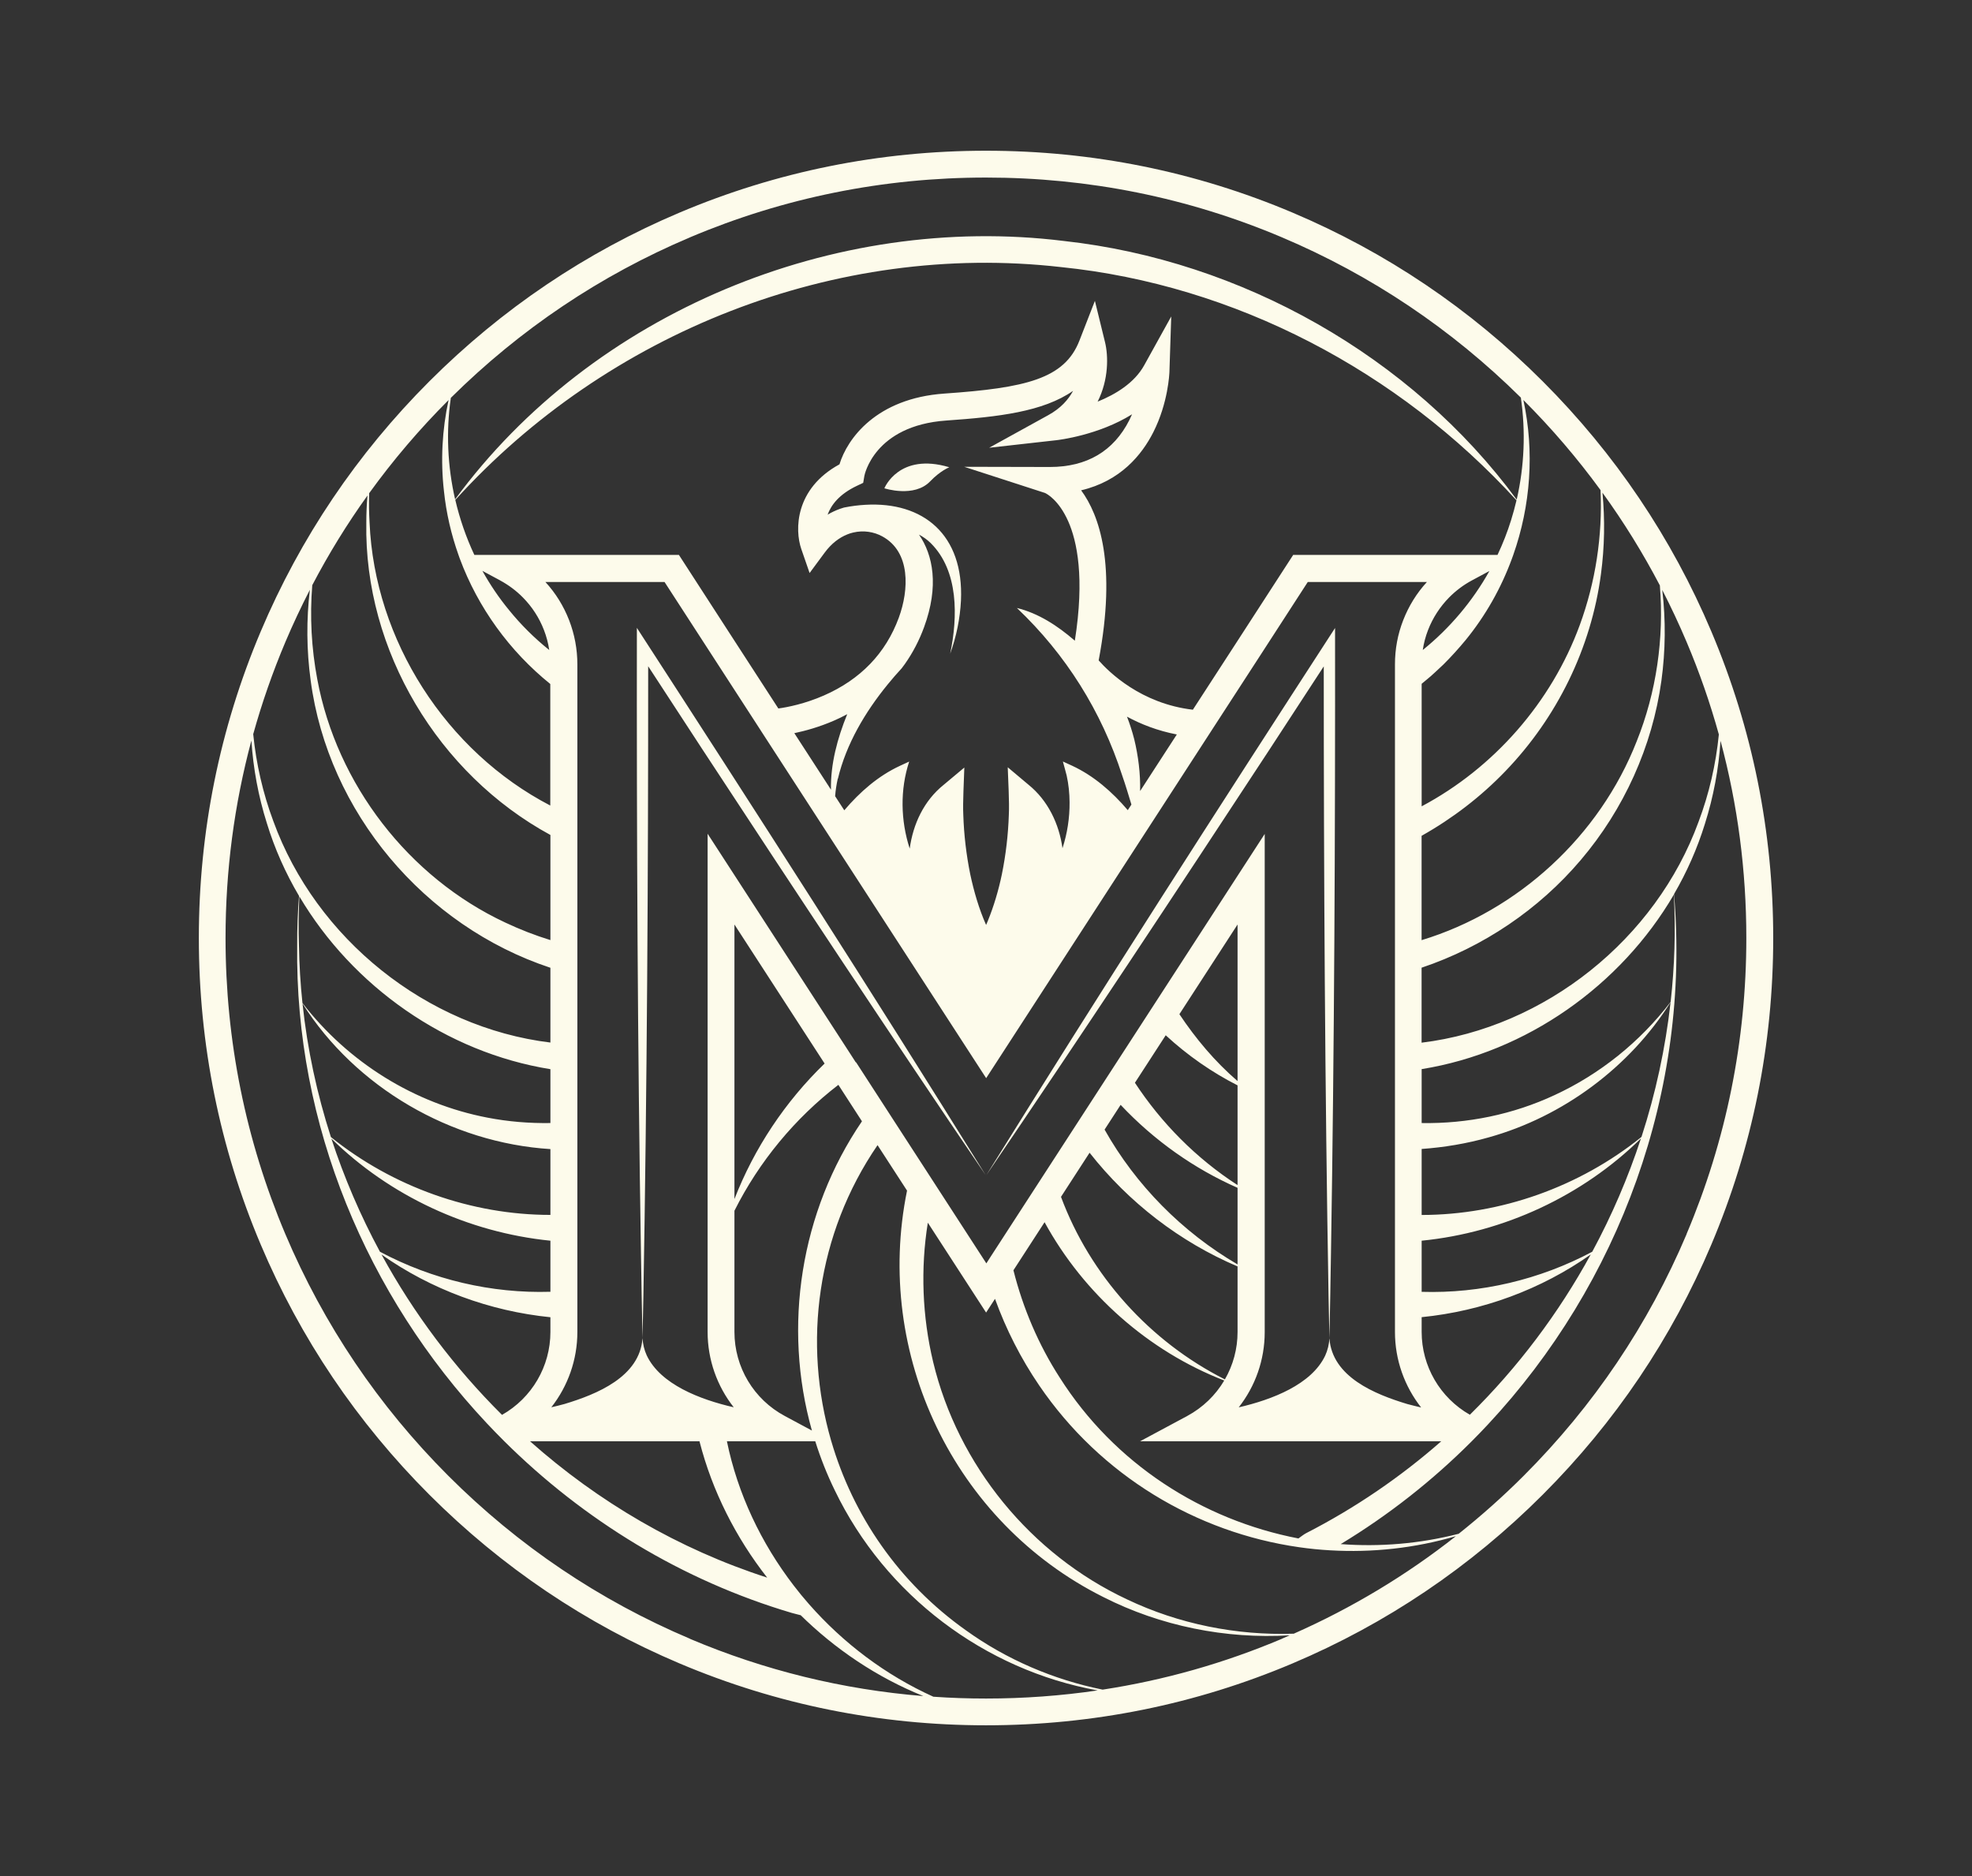 <?xml version="1.0" encoding="UTF-8"?>
<svg id="Calque_1" xmlns="http://www.w3.org/2000/svg" viewBox="0 0 303.57 288.77">
  <rect x="0" y="0" width="303.57" height="288.77" fill="#333333" stroke="none"/>
  <defs>
    <style>
      .cls-1 {
        fill: #fdfbeb;
      }
    </style>
  </defs>
  <path class="cls-1" d="M136.14,75.16s4.59,1.5,7.05-1.07c1.58-1.65,2.95-2.17,2.95-2.17-7.78-2.33-10,3.24-10,3.24Z"/>
  <path class="cls-1" d="M263.45,97.21c-6.1-14.43-14.84-27.39-25.97-38.52-11.13-11.13-24.09-19.87-38.52-25.97-14.94-6.32-30.81-9.52-47.17-9.52s-32.23,3.2-47.17,9.52c-14.43,6.1-27.39,14.84-38.52,25.97-11.13,11.13-19.87,24.09-25.97,38.52-6.32,14.94-9.52,30.81-9.52,47.17s3.2,32.23,9.52,47.17c6.1,14.43,14.84,27.39,25.97,38.52,11.13,11.13,24.09,19.87,38.52,25.97,14.94,6.32,30.81,9.52,47.17,9.52s32.23-3.2,47.17-9.52c14.43-6.1,27.39-14.84,38.52-25.97,11.13-11.13,19.87-24.09,25.97-38.52,6.32-14.94,9.52-30.81,9.52-47.17s-3.2-32.23-9.52-47.17ZM255.9,90.83c1.34,2.61,2.59,5.27,3.74,7.99,1.97,4.65,3.62,9.4,4.96,14.23-.46,4.6-1.5,9.13-3.12,13.43-6.59,18.07-23.62,31.69-42.64,34.01v-11.54c9.47-3.18,18.03-8.95,24.49-16.56,6.64-7.8,11.04-17.49,12.43-27.63.63-4.62.68-9.31.13-13.93ZM125,220.2l-4.19-2.25c-4.78-2.56-7.75-7.52-7.75-12.94v-18.65c3.8-7.58,9.32-14.24,16-19.38l3.63,5.61c-9.48,13.9-12.22,31.6-7.7,47.62ZM98.89,206.24s0-.05,0-.14c0,.08,0,.15,0,.23,0-.05,0-.09,0-.09,0,.04,0,.09,0,.13,0-.09,0-.18,0-.27,0,.05,0,.1,0,.14ZM84.73,172.86c-3.23.05-6.48-.21-9.68-.83-11.23-2.15-21.44-8.5-28.49-17.64-.31-2.93-.49-5.89-.54-8.87-.09-2.51-.05-5.03.06-7.55,8.21,13.87,22.61,24.02,38.65,26.6v8.29ZM84.73,176.87v10.13c-12.15,0-24.25-4.31-33.79-11.98-2.14-6.64-3.63-13.52-4.37-20.55,8.16,12.9,22.86,21.45,38.17,22.4ZM84.73,190.97v7.86c-9.05.28-18.18-1.86-26.24-6.16-3-5.56-5.51-11.39-7.48-17.42,8.99,8.83,21.08,14.45,33.72,15.72ZM84.73,202.75v2.26c0,5.3-2.85,10.16-7.45,12.77-7.33-7.28-13.6-15.61-18.55-24.68,7.61,5.37,16.66,8.71,26,9.65ZM107.68,221.84s0,.03.01.05c1.96,7.64,5.58,14.77,10.41,20.94-13.63-4.4-26.01-11.66-36.51-20.99h26.09ZM113.06,184.56v-42.26l13.88,21.4c-6.07,5.87-10.84,13.04-13.88,20.86ZM131.73,163.5l-.8-1.24-22-33.93v76.68c0,4.29,1.46,8.35,4.02,11.6-5.19-1.19-11.28-3.53-13.39-7.98-.38-.83-.6-1.74-.65-2.67.03-1.25.13-6.39.13-6.39.56-31.95.75-65.02.74-97.02,2.63,4.02,6.58,10.08,8.32,12.75,14.33,21.85,28.93,43.95,43.63,65.57-17.5-28.17-35.64-56.4-53.69-84.23-.04,31.67.11,64.58.63,96.27.04,3.25.17,9.64.24,13.06-.42,5.96-7.03,8.63-12,10.13-.67.19-1.36.35-2.04.51,2.55-3.25,4.01-7.31,4.01-11.59v-102.75c0-2.34-.43-4.64-1.27-6.81-.85-2.18-2.07-4.16-3.65-5.88h18.34l14.73,22.73.12.19,34.66,53.45,34.43-53.1.42-.65,7.46-11.5,7.2-11.12h18.34c-1.58,1.72-2.8,3.7-3.65,5.88-.85,2.17-1.27,4.46-1.27,6.81v102.75c0,4.3,1.47,8.36,4.03,11.62-.71-.17-1.43-.34-2.13-.53-4.97-1.5-11.57-4.16-11.99-10.12.08-3.39.19-9.85.24-13.06.52-31.69.66-64.61.63-96.27-18.05,27.83-36.19,56.05-53.69,84.23,14.7-21.62,29.3-43.72,43.63-65.57,1.75-2.68,5.68-8.71,8.32-12.75,0,32.01.18,65.07.74,97.03l.13,6.39c-.05.93-.27,1.84-.65,2.67-2.1,4.43-8.14,6.77-13.31,7.96,2.55-3.25,4-7.3,4-11.58v-76.68l-42.34,65.3-.46.72-.05.08-8.03-12.39-.42-.65-6.19-9.55-.42-.65-4.98-7.69ZM199.05,85.45l-8.42,13-7,10.79c-8-.93-12.94-5.82-14.5-7.59,2.8-14.8.09-22.4-2.7-26.18,6.05-1.42,9.35-5.46,11.12-8.96,2.29-4.53,2.46-9.03,2.47-9.22l.28-8.58-4.16,7.51c-1.5,2.72-4.4,4.48-7.17,5.6,1.72-3.41,1.65-7.05,1.14-9.14l-1.56-6.37-2.38,6.11c-2.29,5.9-8.27,7.29-20.8,8.16-10.47.73-14.94,6.94-16.14,10.89-6.89,3.76-6.89,10.1-5.88,13.03l1.28,3.7,2.33-3.15c1.05-1.42,2.26-2.31,3.49-2.8.29-.12.59-.21.89-.28,1.6-.38,3.19-.11,4.46.58,4.41,2.38,4.14,8.24,2.56,12.53-2.01,5.47-5.89,9.5-11.53,11.97-2.9,1.27-5.55,1.8-7.01,2l-6.89-10.63-8.42-13.01h-31.49c-1.27-2.71-2.25-5.55-2.93-8.46,23.4-25.81,58.59-39.79,93.23-35.84,26.81,2.73,51.98,16.03,70.13,35.9-.24,1.01-.51,2.02-.82,3.01-.57,1.85-1.28,3.65-2.1,5.39h-31.48ZM229.28,87.89c-2.6,4.66-6.11,8.81-10.26,12.16.16-1.06.43-2.09.82-3.09.73-1.87,1.82-3.55,3.23-4.99,1.04-1.05,2.22-1.94,3.51-2.63l2.7-1.45ZM174.6,113.77c-.3-1.17-.67-2.33-1.11-3.46,2.14,1.16,4.7,2.17,7.67,2.74l-5.65,8.71c.06-2.68-.28-5.39-.91-8ZM127.92,121.55l-5.64-8.7c1.66-.35,3.8-.93,6.08-1.92.71-.31,1.4-.64,2.06-1-1.51,3.71-2.58,7.68-2.5,11.62ZM128.99,119.85c1.27-5.32,4.18-10.24,7.66-14.5.7-.86,1.42-1.69,2.16-2.49.17-.22.33-.44.49-.66,1.21-1.72,2.2-3.61,2.95-5.66,2.33-6.34,1.38-11.12-.78-14.25.65.34,1.27.78,1.81,1.31,4.31,4.28,4.17,11.36,2.99,17.02.95-2.63,1.52-5.39,1.66-8.2.46-10.13-5.81-15.24-14.73-14.72-1.04.06-2.11.19-3.21.41-.03,0-.06.01-.09.02-.2.06-.4.12-.59.19-.66.24-1.3.53-1.91.9.55-1.51,1.81-3.16,4.51-4.44l.97-.46.18-1.06c.01-.08,1.48-7.75,12.61-8.53,8.04-.56,14.9-1.35,19.52-4.57-.73,1.36-1.91,2.69-3.8,3.73l-9.12,5.03,10.34-1.16c.36-.04,6.5-.77,11.66-3.99-.13.3-.27.59-.42.89-2.42,4.79-6.54,7.22-12.24,7.22l-13.18-.03,12.44,4.03c.24.11,2.11,1.06,3.57,4.36,1.36,3.06,2.55,8.67,1.02,18.38-.03-.02-.05-.05-.08-.07-2.57-2.22-5.51-4.15-8.84-4.97,7.57,7.18,13.03,15.93,16.21,25.78.52,1.48.96,2.98,1.42,4.48l-.56.86c-2.39-2.8-5.21-5.28-8.57-6.84l-1.42-.65c.11.45.48,1.7.58,2.15.3,1.35.44,2.74.45,4.12.02,2.4-.35,4.8-1.09,7.08-.52-3.75-2.25-7.37-5.24-9.78l-3.19-2.68c.06,1.96.27,5.36.17,7.3-.1,3.07-.46,6.16-1.07,9.16-.5,2.43-1.25,4.96-2.19,7.25-.08.18-.16.37-.24.56-1.1-2.48-1.88-5.17-2.44-7.8-.61-3-.97-6.08-1.07-9.15-.1-1.95.11-5.29.16-7.28,0,0-3.18,2.66-3.18,2.66-3.05,2.45-4.71,6.04-5.23,9.82-1.4-4.32-1.5-9.07-.08-13.4,0,0-1.41.65-1.41.65-3.37,1.56-6.19,4.04-8.58,6.85l-1.41-2.17c.07-.91.21-1.82.41-2.71ZM76.99,89.34c1.29.7,2.48,1.58,3.51,2.63,1.42,1.44,2.5,3.11,3.23,4.99.39,1,.66,2.03.82,3.09-2.27-1.81-4.38-3.91-6.2-6.16-1.55-1.88-2.91-3.9-4.09-6.02l2.72,1.46ZM190.51,167.06v15.35c-6.4-4.14-11.75-9.58-15.8-15.75l4.74-7.31c3.36,3.1,7.1,5.7,11.06,7.71ZM181.56,156.1l8.95-13.8v24.1c-3.52-3.03-6.45-6.55-8.95-10.29ZM190.51,182.82v11.8c-8.52-4.98-15.67-12.21-20.47-20.75l2.47-3.81c5.15,5.48,11.32,9.83,18,12.77ZM190.51,194.93v10.08c0,2.62-.69,5.12-1.95,7.31-11.57-5.83-20.76-16.06-25.23-28.1l4.4-6.79c6,7.64,13.9,13.73,22.78,17.5ZM204.61,206.24s0-.09,0-.13c0,.26.01.52.04.78-.05-.4-.04-.65-.04-.65,0,.04,0,.08,0,.12,0-.09,0-.17,0-.26v.14ZM160.8,188.12c6.05,11.06,16,19.85,27.66,24.37-1.34,2.26-3.29,4.16-5.7,5.46l-7.25,3.89h46.36c-6.27,5.5-13.24,10.27-20.81,14.15-.31.16-.84.56-1.18.81-14.79-2.85-28.33-11.5-36.75-24.77-3.26-5.05-5.66-10.69-7.12-16.51l4.79-7.39ZM218.85,205.01v-2.27c9.35-.93,18.41-4.27,26.03-9.65-4.95,9.06-11.22,17.39-18.61,24.67-4.58-2.61-7.42-7.46-7.42-12.75ZM218.85,198.84v-7.87c12.65-1.26,24.76-6.89,33.76-15.74-1.98,6.03-4.49,11.87-7.5,17.44-8.06,4.3-17.2,6.45-26.26,6.17ZM218.85,187.01v-10.16c3.5-.25,6.96-.83,10.31-1.78,11.47-3.19,21.73-10.84,28.01-20.81-.79,7.08-2.3,14.03-4.48,20.74-9.55,7.69-21.67,12-33.84,12.01ZM239.33,168.55c-6.4,2.99-13.46,4.43-20.48,4.31v-8.3c16.15-2.6,30.64-12.86,38.83-26.87.28,5.55.11,11.07-.5,16.52-4.73,6.19-10.93,11.14-17.85,14.34ZM246.68,75.83c3.29,4.54,6.24,9.31,8.84,14.28.66,8.14-.53,16.43-3.57,24-5.69,14.53-18.22,26.08-33.11,30.6v-16.06c4.77-2.68,9.13-6.03,12.88-9.93,7.97-8.26,13.23-18.99,14.73-30.35.56-4.17.63-8.39.23-12.55ZM234.56,61.62c4.33,4.33,8.27,8.94,11.83,13.82.31,7.06-.77,14.14-3.2,20.77-4.35,11.88-13.22,21.99-24.34,27.9v-18.86c.37-.31.81-.67.81-.67.75-.59,1.82-1.64,2.53-2.29,1.16-1.15,2.39-2.51,3.43-3.77,3.07-3.76,5.46-8,7.11-12.49.07-.19.14-.39.21-.58,2.69-7.61,3.29-15.92,1.57-23.88.02.02.03.03.05.05ZM106.22,36.53c14.43-6.1,29.76-9.2,45.56-9.2s31.13,3.09,45.56,9.2c13.75,5.82,26.12,14.12,36.78,24.67.76,5.23.54,10.57-.64,15.7-16.25-22.08-42.39-36.8-69.71-39.81-35.35-4.37-72.57,10.98-93.71,39.77-1.17-5.1-1.41-10.43-.66-15.62,10.66-10.56,23.04-18.88,36.81-24.7ZM56.84,75.9c3.65-5.05,7.71-9.82,12.17-14.28.01-.01.03-.02.04-.04-.99,4.57-1.24,9.34-.71,13.99.35,3.39,1.12,6.7,2.25,9.88.07.19.14.37.2.56,2.79,7.5,7.64,14.21,13.92,19.27v18.71c-16.02-8.32-27.05-25.42-27.82-43.56-.09-1.51-.11-3.02-.06-4.53ZM48.07,90.07c2.51-4.8,5.35-9.41,8.5-13.8-.12,1.38-.18,2.78-.18,4.17-.36,19.67,11.08,38.7,28.34,48.08v16.18c-2.37-.73-4.68-1.63-6.93-2.69-14.89-6.95-25.96-21.3-28.96-37.47-.9-4.76-1.16-9.64-.77-14.48ZM43.93,98.82c1.16-2.74,2.42-5.41,3.77-8.04-.55,4.62-.51,9.31.12,13.93,2.68,20.31,17.53,37.84,36.91,44.25v11.51c-19.06-2.32-36.09-15.99-42.66-34.1-1.6-4.28-2.63-8.79-3.09-13.37,1.34-4.81,2.99-9.54,4.95-14.18ZM106.22,252.24c-13.94-5.9-26.46-14.34-37.21-25.09-10.75-10.75-19.19-23.27-25.09-37.21-6.1-14.43-9.2-29.76-9.2-45.56,0-10.38,1.34-20.55,3.98-30.4.28,4.3,1.07,8.59,2.38,12.73,1.2,3.93,2.88,7.68,4.95,11.19-.19,2.53-.3,5.07-.28,7.62-.37,27.59,10.76,53.91,29.17,73.53.89.95,1.79,1.87,2.71,2.79,12.23,12.14,27.36,21.43,44.28,26.43.35.11.64.15,1.35.35-.05-.05-.11-.11-.16-.16,5.45,5.39,11.93,9.74,19.04,12.6-12.4-1-24.45-3.95-35.93-8.81ZM151.79,261.44c-2.72,0-5.42-.09-8.11-.28-7.33-3.31-13.88-8.25-19.17-14.28-.81-.92-1.59-1.87-2.33-2.84-5.01-6.52-8.62-14.11-10.28-22.2h13.6c.81,2.58,1.81,5.11,3.01,7.56,7.77,16.14,23.07,27.65,40.46,30.79-5.65.83-11.38,1.25-17.18,1.25ZM197.35,252.24c-8.89,3.76-18.13,6.38-27.61,7.83-7.55-1.53-14.77-4.62-21.03-9.12-10.39-7.36-17.42-17.75-20.74-29.12,0-.02-.01-.04-.02-.06-4.37-15.03-2.26-31.78,7.14-45.51l4.54,7c-5.13,25.13,7.19,51.04,30.22,62.56,8.81,4.47,18.83,6.48,28.68,5.89-.39.17-.78.35-1.18.52ZM199.14,251.46c-8.81.29-17.69-1.49-25.64-5.28-14.81-6.93-26.04-20.65-29.85-36.54-1.68-7.02-1.96-14.36-.82-21.44l8.97,13.83,1.37-2.11c1.7,4.7,3.98,9.18,6.8,13.32,9.46,13.89,24.19,22.65,40.02,24.91,1.6.23,3.2.39,4.82.48,6.42.37,12.95-.32,19.31-2.18-7.65,6.03-16.01,11.05-24.96,15.01ZM259.64,189.95c-5.9,13.94-14.34,26.46-25.09,37.21-3.18,3.18-6.52,6.15-10,8.92-6,1.54-12.13,2.04-18.16,1.59,7.4-4.48,14.16-9.81,20.17-15.83.84-.84,1.67-1.7,2.48-2.57,20.26-21.69,31.23-51.41,28.66-81.65,1.98-3.4,3.58-7.02,4.75-10.8,1.32-4.16,2.12-8.46,2.41-12.79,2.64,9.83,3.97,19.99,3.97,30.35,0,15.8-3.09,31.13-9.2,45.56Z"/>
</svg>